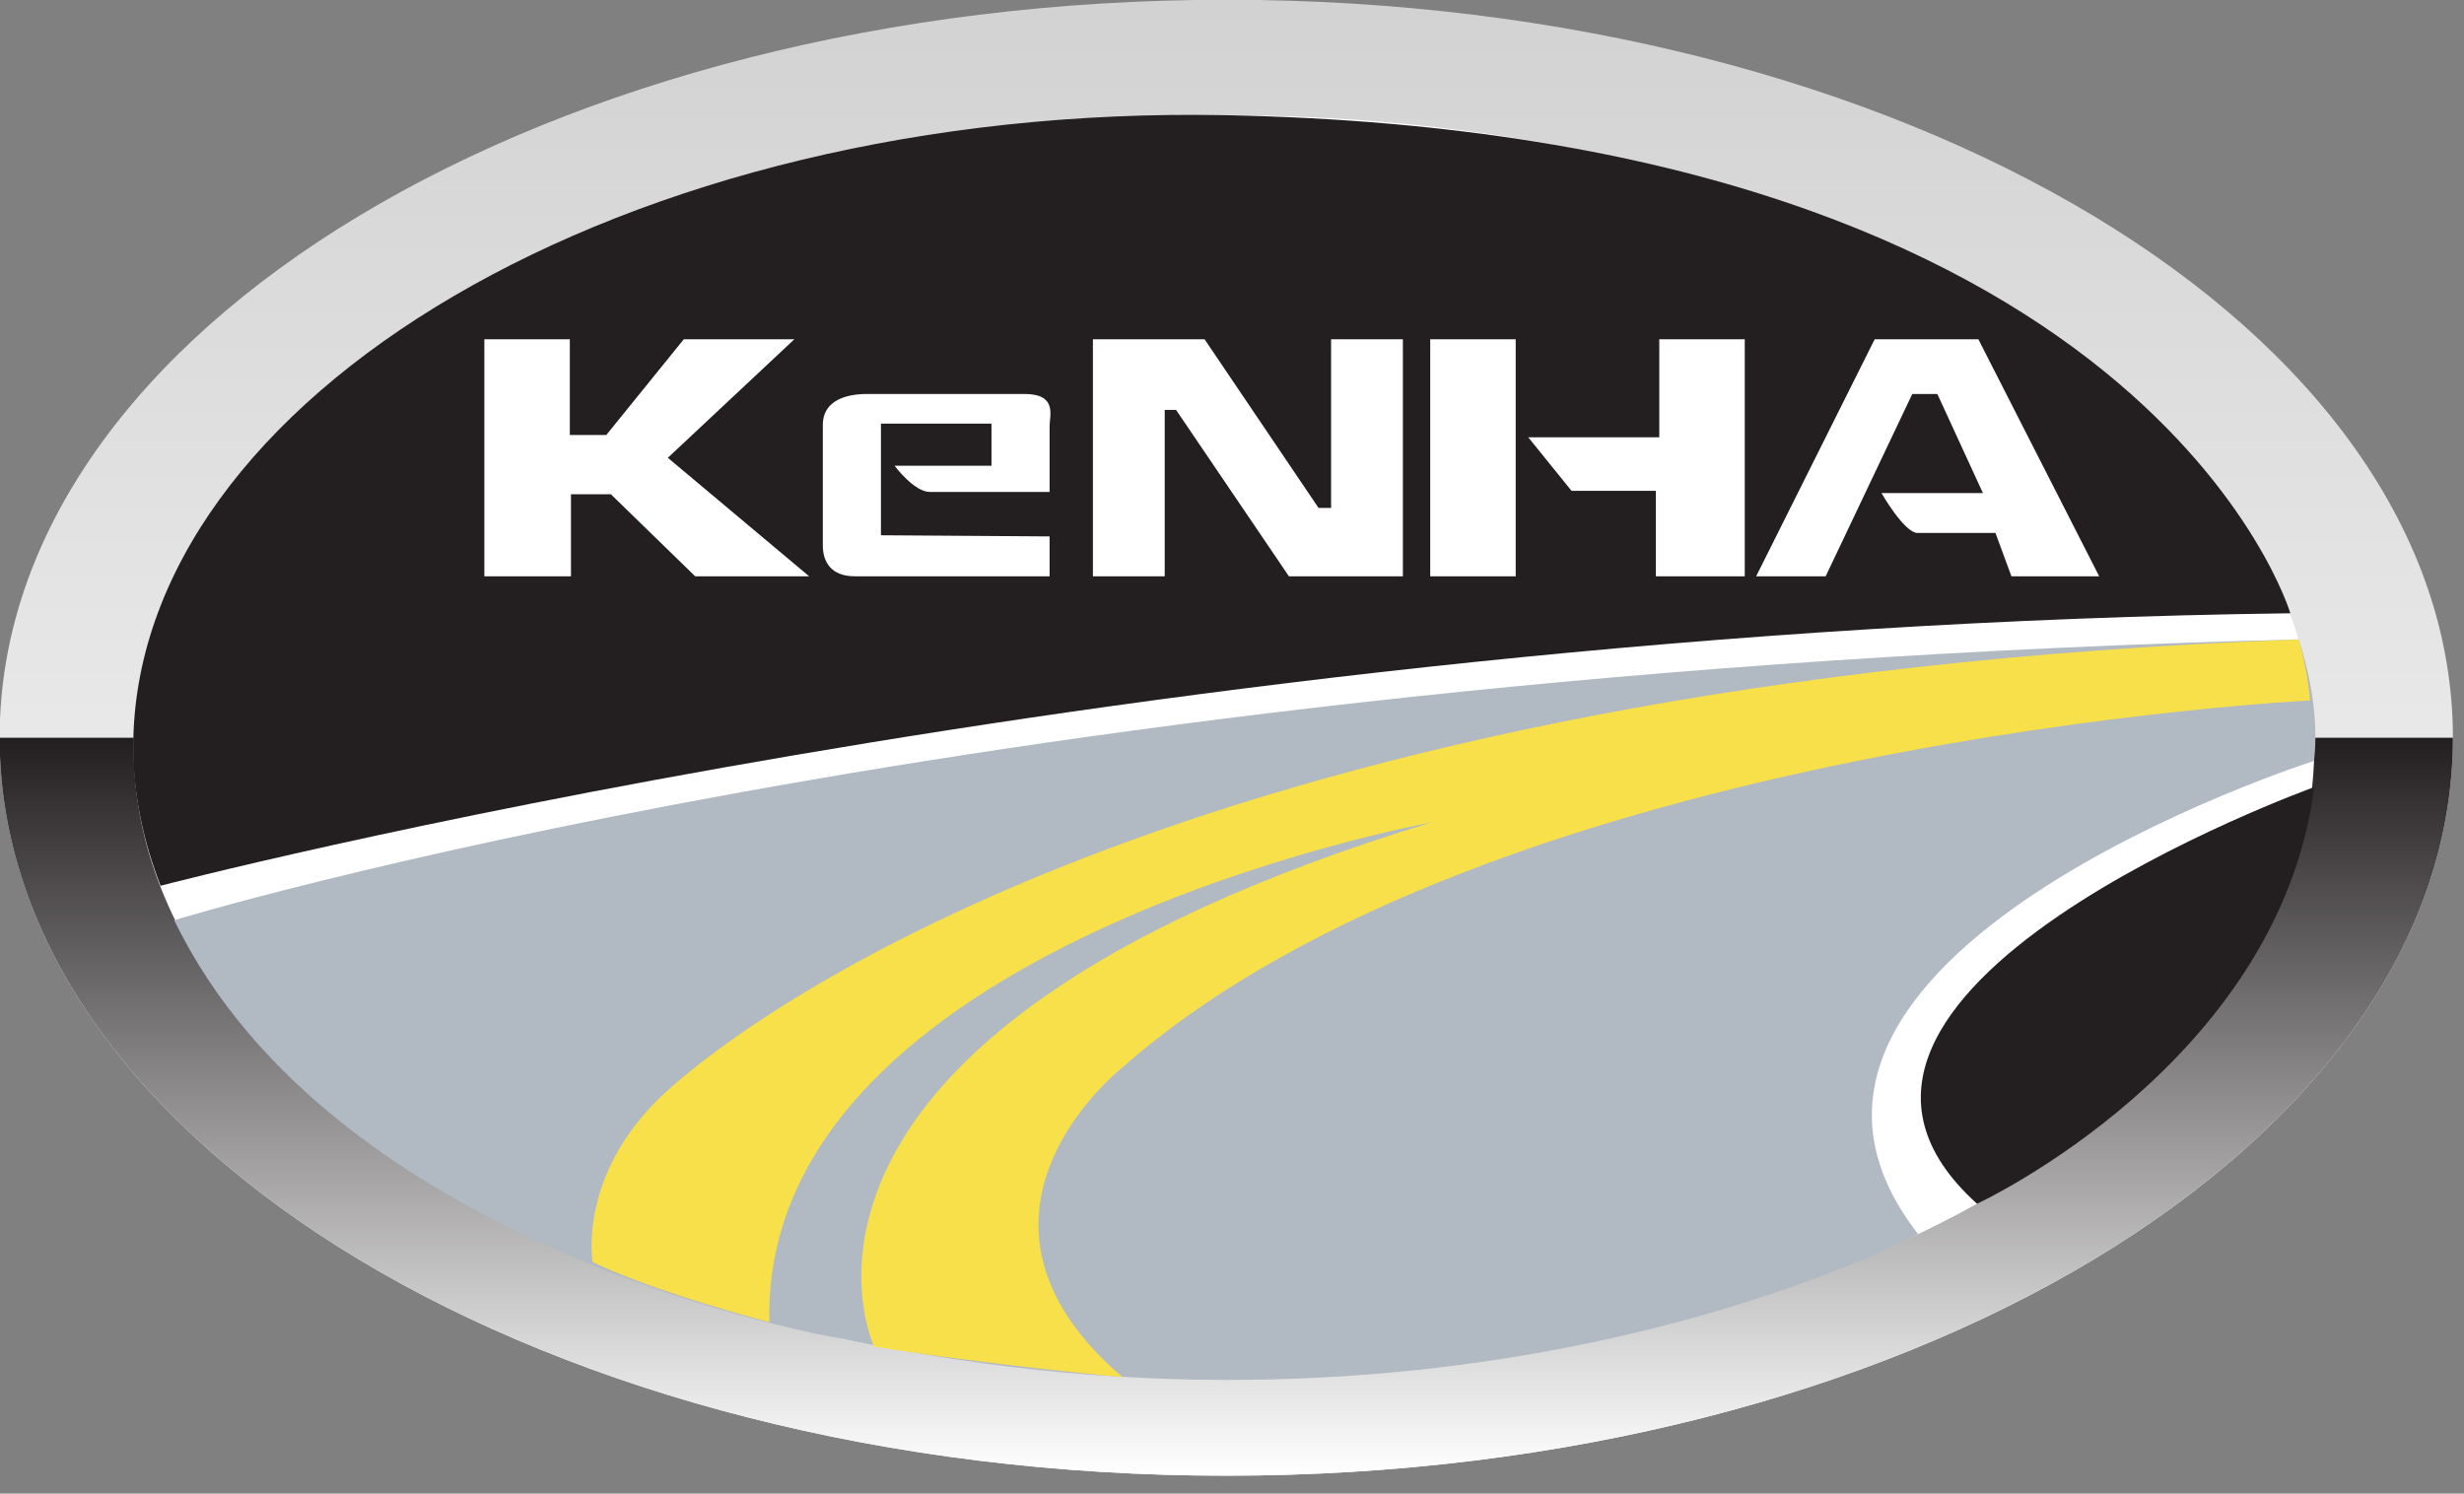 <?xml version="1.0" encoding="UTF-8" standalone="no"?>
<!DOCTYPE svg PUBLIC "-//W3C//DTD SVG 1.1//EN" "http://www.w3.org/Graphics/SVG/1.1/DTD/svg11.dtd">
<svg width="100%" height="100%" viewBox="0 0 160 97" version="1.1" xmlns="http://www.w3.org/2000/svg" xmlns:xlink="http://www.w3.org/1999/xlink" xml:space="preserve" xmlns:serif="http://www.serif.com/" style="fill-rule:evenodd;clip-rule:evenodd;stroke-linejoin:round;stroke-miterlimit:2;">
    <rect x="0" y="0" width="160" height="97" fill="#808080" stroke="none"/>
    <g transform="matrix(1,0,0,1,-849.395,-24.422)">
        <g transform="matrix(0.222,0,0,0.222,837.523,16.157)">
            <g transform="matrix(-5.33602e-15,431.757,431.757,5.33602e-15,412.161,37.161)">
                <path d="M0.5,-0.831C0.776,-0.831 1,-0.459 1,-0C1,0.459 0.776,0.831 0.5,0.831C0.224,0.831 -0,0.459 -0,-0C-0,-0.459 0.224,-0.831 0.5,-0.831Z" style="fill:url(#_Linear1);fill-rule:nonzero;"/>
            </g>
            <g transform="matrix(-1.53e-05,-215.878,-215.878,1.53e-05,412.161,468.919)">
                <path d="M1,1.662C0.448,1.662 -0,0.918 -0,-0C-0,-0.918 0.448,-1.662 1,-1.662L1,1.662Z" style="fill:url(#_Linear2);fill-rule:nonzero;"/>
            </g>
            <g transform="matrix(0,-1,-1,0,411.486,-63.177)">
                <path d="M-318.918,-318.919C-420.98,-318.919 -503.716,-176.135 -503.716,0C-503.716,176.134 -420.98,318.918 -318.918,318.918C-216.858,318.918 -134.121,176.134 -134.121,0C-134.121,-176.135 -216.858,-318.919 -318.918,-318.919" style="fill:white;fill-rule:nonzero;"/>
            </g>
            <g transform="matrix(-0.062,-0.998,-0.998,0.062,423.21,-135.224)">
                <path d="M-369.823,-277.823C-369.823,-277.823 -227.103,-244.906 -205.089,23.844C-190.71,199.39 -267.957,348.105 -369.823,354.397C-383.716,355.255 -397.432,353.156 -410.757,348.935C-410.757,348.935 -353.311,57.259 -369.823,-277.823" style="fill:rgb(35,31,32);fill-rule:nonzero;"/>
            </g>
            <g transform="matrix(1,0,0,1,104.43,386.383)">
                <path d="M0,-79.956C0,-79.956 236.354,-152.674 621.368,-162.097C621.368,-162.097 627.977,-144.107 625.895,-126.565C625.895,-126.565 446.824,-69.36 510.107,11.867C510.107,11.867 379.641,82.141 194.349,42.284C194.349,42.284 47.389,17.763 0,-79.956" style="fill:rgb(177,185,194);fill-rule:nonzero;"/>
            </g>
            <g transform="matrix(1,0,0,1,226.82,257.952)">
                <path d="M0,148.477C0,148.477 -4.668,122.193 21.999,98.193C48.665,74.193 178.958,-21.857 498.978,-33.666C498.978,-33.666 501.665,-25.14 502.332,-15.807C502.332,-15.807 263.333,-4.14 154.999,91.527C154.999,91.527 99.666,134.765 154.999,182.143C154.999,182.143 115.332,178.526 82.332,173.193C82.332,173.193 39.332,82.529 245.332,19.862C245.332,19.862 49.059,55.631 51.695,166.08C51.695,166.08 18.668,157.476 0,148.477" style="fill:rgb(248,224,75);fill-rule:nonzero;"/>
            </g>
            <g transform="matrix(1,0,0,1,195.153,205.813)">
                <path d="M0,-69.333L0,0L25.333,0L25.333,-24.003L37,-24.003L61.667,0L95,0L53.667,-34.666L90.667,-69.333L58.333,-69.333L35.667,-41.336L25,-41.336L25,-69.333L0,-69.333ZM392.333,0L417.667,-53.333L425,-53.333L438.333,-24.335L408.667,-24.335C408.667,-24.335 415.333,-12.668 419.239,-12.668L442,-12.668L446.667,0L472.333,0L437,-69.333L406.667,-69.333L372,0L392.333,0ZM343.667,-40.668L343.667,-69.333L368.667,-69.333L368.667,0L342.667,0L342.667,-25L318,-25L305.333,-40.666L343.667,-40.668ZM276.667,0L301.667,0L301.667,-69.333L276.667,-69.333L276.667,0ZM177.999,-69.333L177.999,0L198.999,0L198.999,-48.666L202.332,-48.666L235.332,0L268.667,0L268.667,-69.333L247.667,-69.333L247.667,-20L244,-20L210.667,-69.333L177.999,-69.333ZM165.332,-11.666L165.332,0L108.332,0C101.332,0 98.999,-4.333 98.999,-9L98.999,-44.333C98.999,-50.333 103.999,-53.333 111.999,-53.333L157.999,-53.333C167.666,-53.333 165.332,-47 165.332,-44L165.332,-24.666L130.332,-24.666C125.666,-24.666 119.999,-32.333 119.999,-32.333L148.332,-32.333L148.332,-44.666L115.999,-44.666L115.999,-12L165.332,-11.666Z" style="fill:white;fill-rule:nonzero;"/>
            </g>
            <g transform="matrix(1,0,0,1,631.762,267.475)">
                <path d="M0,121.902C0,121.902 88.229,80.997 98.644,0C98.644,0 -68.391,60.134 0,121.902" style="fill:rgb(35,31,32);fill-rule:nonzero;"/>
            </g>
        </g>
    </g>
    <defs>
        <linearGradient id="_Linear1" x1="0" y1="0" x2="1" y2="0" gradientUnits="userSpaceOnUse" gradientTransform="matrix(-1,-3.54366e-08,-3.54366e-08,1,1,1.77183e-08)"><stop offset="0" style="stop-color:white;stop-opacity:1"/><stop offset="1" style="stop-color:rgb(211,210,210);stop-opacity:1"/></linearGradient>
        <linearGradient id="_Linear2" x1="0" y1="0" x2="1" y2="0" gradientUnits="userSpaceOnUse" gradientTransform="matrix(1,0,0,-1,0,-1.12772e-06)"><stop offset="0" style="stop-color:white;stop-opacity:1"/><stop offset="1" style="stop-color:rgb(35,31,32);stop-opacity:1"/></linearGradient>
    </defs>
</svg>
